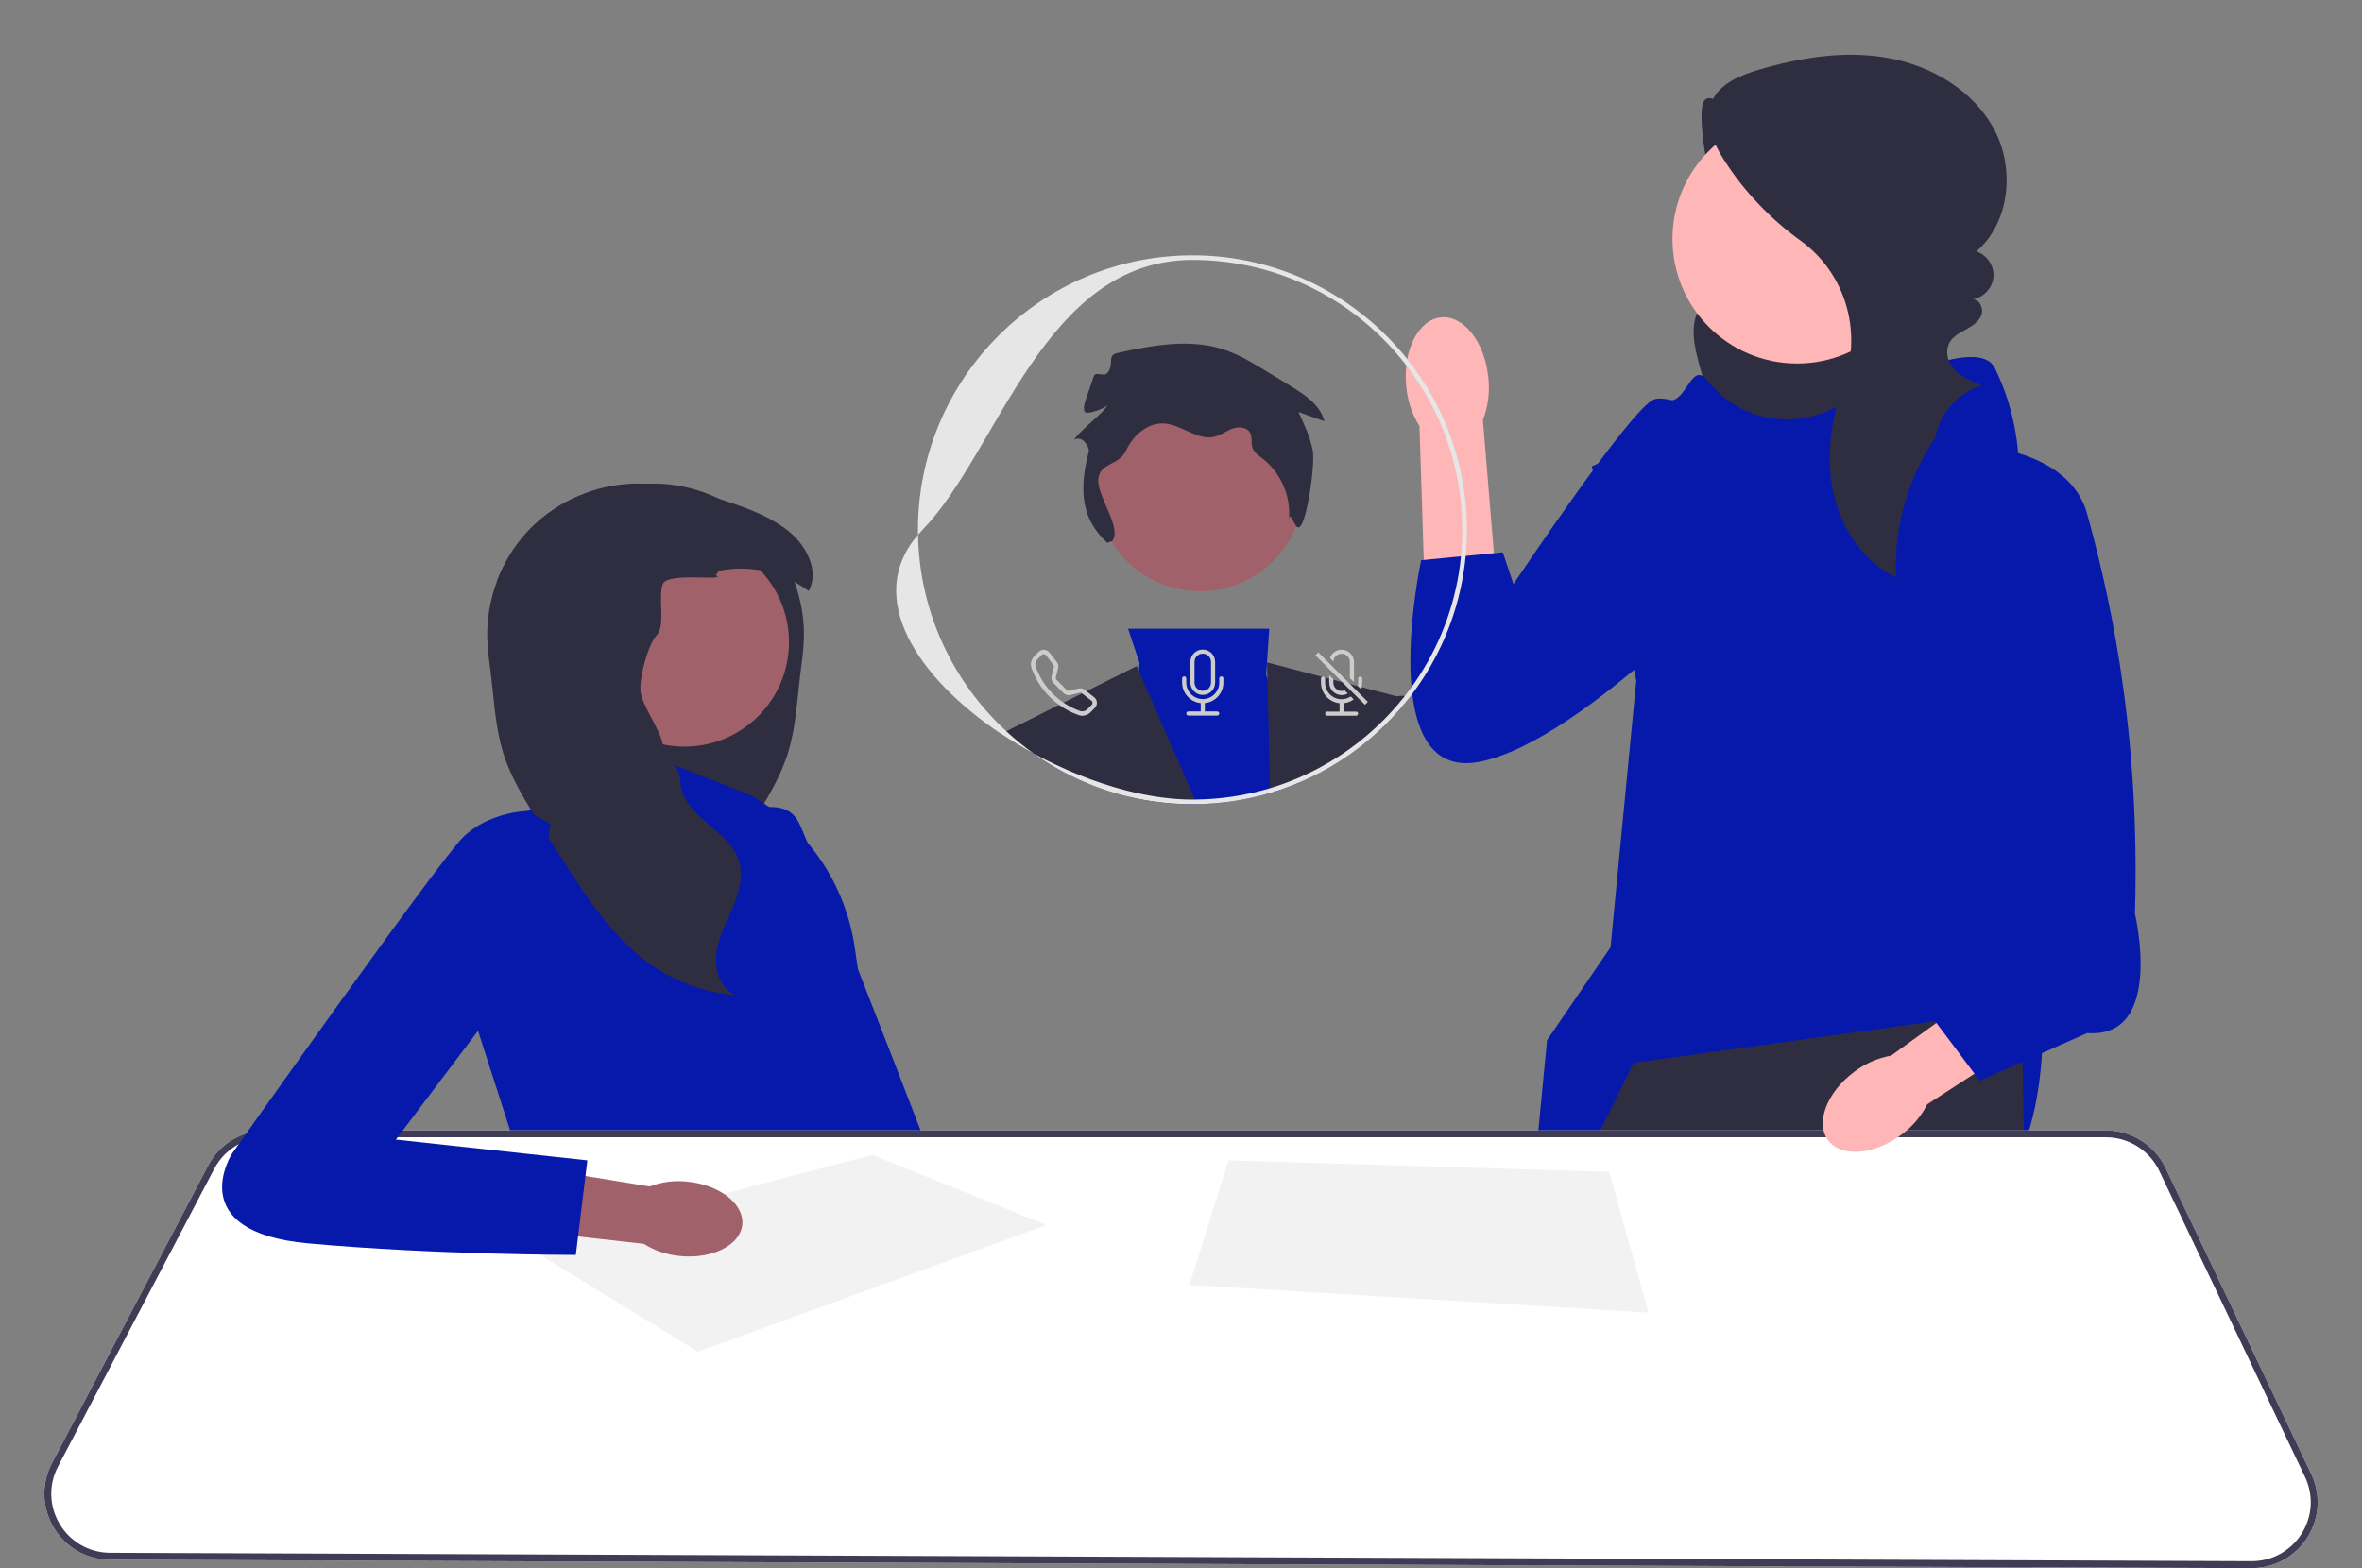 <?xml version="1.0" encoding="UTF-8" standalone="no"?>
<!DOCTYPE svg PUBLIC "-//W3C//DTD SVG 1.1//EN" "http://www.w3.org/Graphics/SVG/1.1/DTD/svg11.dtd">
<svg width="100%" height="100%" viewBox="0 0 1024 680" version="1.1" xmlns="http://www.w3.org/2000/svg" xmlns:xlink="http://www.w3.org/1999/xlink" xml:space="preserve" xmlns:serif="http://www.serif.com/" style="fill-rule:evenodd;clip-rule:evenodd;stroke-linejoin:round;stroke-miterlimit:2;">
    <rect x="0" y="0" width="1024" height="680" fill="#808080" stroke="none"/>
    <g transform="matrix(1,0,0,1,19.22,23.73)">
        <path d="M741.278,25.355C733.832,29.539 721.815,12.989 719.091,21.084C716.368,29.18 722.964,61.844 726.367,69.678C728.058,73.572 730.449,77.133 732.109,81.041C733.769,84.948 734.659,89.441 733.192,93.425C730.639,100.358 722.213,103.179 718.035,109.272C713.17,116.369 715.135,125.929 717.41,134.228C719.37,141.381 721.459,148.598 725.233,154.983C729.007,161.368 734.697,166.928 741.807,169.04C750.859,171.73 760.534,168.534 769.26,164.925C777.65,161.455 785.95,157.522 793.086,151.909C800.222,146.296 806.176,138.845 808.67,130.115C811.799,119.165 809.185,107.182 803.768,97.164C798.35,87.147 790.336,78.802 782.113,70.923C768.264,57.653 753.526,45.311 738.03,34.007L741.278,25.355Z" style="fill:rgb(47,46,65);fill-rule:nonzero;"/>
    </g>
    <g transform="matrix(1,0,0,1,19.22,23.73)">
        <path d="M852.012,587.22L844.982,652.83L844.662,655.83L765.132,655.52L764.712,652.51L756.292,592.39L852.012,587.22Z" style="fill:rgb(255,182,182);fill-rule:nonzero;"/>
    </g>
    <g transform="matrix(1,0,0,1,19.22,23.73)">
        <path d="M730.412,652.38C730.412,653.37 730.402,654.37 730.392,655.38L647.832,655.06L647.563,652.05L642.472,594.98L727.842,584.63C727.842,584.63 730.592,614.9 730.412,652.38L730.412,652.38Z" style="fill:rgb(255,182,182);fill-rule:nonzero;"/>
    </g>
    <g transform="matrix(1,0,0,1,19.22,23.73)">
        <path d="M721.223,141.579C734.338,158.099 757.459,162.887 776.119,153.053C802.755,139.017 839.121,122.93 845.548,135.785C855.896,156.481 855.896,176.566 855.896,176.566L866.244,417.769C866.244,417.769 871.418,515.159 806.743,506.563C742.068,497.967 641.174,534.185 641.174,534.185L651.48,427.33L678.999,387.042L690.147,271.458L670.925,178.47L694.208,168.122C694.208,168.122 696.795,150.013 704.556,150.013C712.317,150.013 714.191,132.617 721.015,141.315C721.083,141.402 721.153,141.49 721.223,141.579L721.223,141.579Z" style="fill:rgb(7,25,170);fill-rule:nonzero;"/>
    </g>
    <g transform="matrix(1,0,0,1,19.22,23.73)">
        <path d="M861.532,655.9L844.662,655.83L765.132,655.52L754.782,655.48L754.182,652.47L738.182,571.7L735.682,652.4L735.592,655.4L730.392,655.38L647.832,655.06L641.912,655.03L641.892,652.03L641.542,594.99L641.222,542.17L641.172,534.18L641.182,534.17L665.902,484.06L673.112,469.44L674.592,466.44L689.032,437.17L819.692,419.08L821.692,418.8L857.192,413.89L857.452,428.44L857.602,436.7L858.132,466.44L858.192,469.44L858.252,472.87L861.472,652.89L861.532,655.9Z" style="fill:rgb(47,46,65);fill-rule:nonzero;"/>
    </g>
    <g transform="matrix(1,0,0,1,19.22,23.73)">
        <circle cx="759.877" cy="79.879" r="54.028" style="fill:rgb(255,182,182);"/>
    </g>
    <g transform="matrix(1,0,0,1,19.22,23.73)">
        <path d="M820.782,164.494C808.172,182.482 801.723,204.707 802.746,226.651C788.449,219.726 778.799,205.093 775.515,189.549C772.231,174.006 774.736,157.685 780.014,142.701C780.067,142.551 780.12,142.401 780.173,142.252C788.186,119.761 780.741,94.623 761.386,80.642C748.331,71.211 737.009,59.38 728.318,45.818C723.412,38.161 719.242,28.557 722.907,20.235C726.285,12.566 735.009,8.982 743.038,6.584C761.37,1.108 780.849,-2.008 799.666,1.457C818.483,4.922 836.597,15.743 845.491,32.684C854.384,49.625 852.054,72.745 837.619,85.304C842.172,86.776 845.393,91.602 845.006,96.371C844.62,101.14 840.663,105.383 835.933,106.102C839.019,105.993 840.841,110.058 839.74,112.943C838.64,115.829 835.802,117.621 833.094,119.106C829.237,121.222 824.962,123.434 824.946,128.974C824.939,131.195 825.731,133.351 827.025,135.156C830.161,139.531 835.225,141.501 840.099,143.351C829.79,146.388 821.569,155.602 819.723,166.19L820.782,164.494L820.782,164.494Z" style="fill:rgb(47,46,65);fill-rule:nonzero;"/>
    </g>
    <g transform="matrix(1,0,0,1,19.22,23.73)">
        <path id="uuid-949a288c-1385-4c96-9df8-4f861626eeb5-420" d="M590.399,143.593C588.924,128.124 595.711,114.825 605.555,113.888C615.399,112.952 624.572,124.731 626.045,140.205C626.718,146.379 625.903,152.623 623.668,158.417L629.087,224.036L598.24,225.923L596.172,161.034C592.883,155.765 590.903,149.784 590.399,143.593L590.399,143.593Z" style="fill:rgb(255,182,182);fill-rule:nonzero;"/>
        <path d="M758.461,174.722C758.461,174.722 708.065,145.077 697.689,149.524C687.313,153.97 636.916,229.565 636.916,229.565L632.283,215.77L596.896,219.19C596.896,219.19 576.144,315.536 622.094,306.643C668.044,297.749 743.639,214.743 743.639,214.743L758.461,174.722L758.461,174.722Z" style="fill:rgb(7,25,170);fill-rule:nonzero;"/>
    </g>
    <g transform="matrix(1,0,0,1,19.22,23.73)">
        <path d="M290.895,334.007C290.895,334.007 319.35,317.325 327.013,332.793C334.676,348.262 405.471,532.797 405.471,532.797L359.851,541.679L290.895,334.007L290.895,334.007Z" style="fill:rgb(7,25,170);fill-rule:nonzero;"/>
    </g>
    <g transform="matrix(1,0,0,1,19.22,23.73)">
        <path d="M228.832,223.77L230.173,225.68C225.173,228.566 224.435,235.85 226.78,241.135C229.125,246.42 233.664,250.337 237.59,254.582C241.516,258.828 245.095,264.086 244.731,269.86C244.323,276.352 239.029,281.7 238.292,288.166C237.226,297.581 245.992,305.841 245.557,315.31C245.229,322.54 239.668,328.349 234.152,333.038C229.836,336.716 225.137,340.411 222.224,345.154C221.424,346.46 220.758,347.854 220.27,349.346C218.094,356.079 220.145,363.416 222.908,369.926C225.661,376.437 229.17,382.796 230.031,389.814C230.884,396.83 228.237,404.931 221.78,407.809C234.641,406.707 247.192,402.222 257.841,394.93C258.8,394.272 259.733,393.597 260.657,392.905C275.757,381.535 286.362,365.112 296.568,349.106C297.411,347.792 298.246,346.468 299.09,345.154C301.355,341.592 303.629,338.039 305.903,334.477C312.387,324.299 318.951,313.968 322.486,302.439C325.737,291.807 326.287,280.571 327.62,269.531C328.268,264.122 329.121,258.73 329.281,253.285C329.538,244.91 328.108,236.498 325.195,228.637C322.344,220.91 318.062,213.707 312.547,207.578C306.898,201.298 299.987,196.191 292.384,192.514C285.021,188.952 277.009,186.74 268.846,186.127C266.111,185.923 263.384,185.888 260.657,186.012C249.901,186.456 239.269,189.174 228.93,192.514C221.327,196.191 214.416,201.298 208.767,207.578C203.251,213.707 198.97,220.91 196.119,228.637C206.032,223.344 217.809,221.523 228.832,223.77Z" style="fill:rgb(47,46,65);fill-rule:nonzero;"/>
    </g>
    <g transform="matrix(1,0,0,1,19.22,23.73)">
        <path d="M305.918,320.94L254.918,300.94L253.627,320.94L208.918,327.94L187.918,422.94L206.918,481.94L348.918,485.94L343.918,465.94C343.918,465.94 366.918,439.94 352.918,397.94L351.364,387.251C347.298,359.303 330.516,334.816 305.918,320.94L305.918,320.94Z" style="fill:rgb(7,25,170);fill-rule:nonzero;"/>
    </g>
    <g transform="matrix(1,0,0,1,19.22,23.73)">
        <circle cx="277.533" cy="254.742" r="45.299" style="fill:rgb(160,97,106);"/>
    </g>
    <g transform="matrix(1,0,0,1,19.22,23.73)">
        <path d="M192.033,253.285C192.193,258.73 193.046,264.122 193.694,269.531C195.026,280.572 195.577,291.807 198.828,302.439C202.363,313.968 208.927,324.299 215.411,334.478C217.685,338.039 219.959,341.592 222.224,345.154C223.068,346.468 223.902,347.792 224.746,349.106C234.952,365.112 245.557,381.535 260.657,392.905C261.581,393.597 262.513,394.272 263.473,394.93C274.122,402.222 286.673,406.707 299.534,407.809C293.077,404.931 290.43,396.83 291.283,389.814C292.144,382.796 295.653,376.437 298.406,369.926C301.168,363.416 303.22,356.079 301.044,349.346C300.556,347.854 299.889,346.46 299.09,345.154C296.177,340.411 291.478,336.716 287.161,333.039C281.645,328.349 276.085,322.54 275.757,315.31C275.321,305.841 269.273,309.012 268.207,299.597C267.47,293.131 258.845,282.108 258.436,275.615C258.072,269.842 261.616,255.879 265.542,251.633C269.468,247.388 265.862,234.713 268.207,229.428C270.552,224.143 296.141,228.566 291.141,225.68L292.482,223.77C303.505,221.523 315.282,223.344 325.195,228.637C327.353,229.783 329.414,231.089 331.368,232.563C336.084,223.948 330.489,213.014 322.877,206.805C315.424,200.712 306.24,197.195 297.127,194.095C295.555,193.562 293.974,193.029 292.384,192.514C282.045,189.174 271.413,186.456 260.657,186.012C257.93,185.888 255.203,185.923 252.468,186.127C244.305,186.74 236.293,188.952 228.93,192.514C221.327,196.191 214.416,201.298 208.767,207.578C203.251,213.707 198.97,220.91 196.119,228.637C193.206,236.498 191.776,244.91 192.033,253.285L192.033,253.285Z" style="fill:rgb(47,46,65);fill-rule:nonzero;"/>
    </g>
    <g transform="matrix(1,0,0,1,19.22,23.73)">
        <path d="M982.762,615.41L919.622,482.74C914.912,472.84 904.782,466.44 893.813,466.44L96.292,466.44C93.262,466.44 90.313,466.91 87.532,467.81C80.502,470.06 74.522,474.98 70.982,481.74L3.302,610.76C-1.378,619.67 -1.068,630.15 4.132,638.77C9.322,647.4 18.432,652.58 28.502,652.62L641.912,655.03L647.832,655.06L730.392,655.38L735.592,655.4L754.782,655.48L765.132,655.52L844.662,655.83L861.532,655.9L956.842,656.27L956.962,656.27C966.802,656.27 975.813,651.31 981.092,643C986.392,634.65 987.012,624.33 982.762,615.41L982.762,615.41Z" style="fill:white;fill-rule:nonzero;"/>
    </g>
    <g transform="matrix(1,0,0,1,19.22,23.73)">
        <path d="M982.762,615.41L919.622,482.74C914.912,472.84 904.782,466.44 893.813,466.44L96.292,466.44C93.262,466.44 90.313,466.91 87.532,467.81C80.502,470.06 74.522,474.98 70.982,481.74L3.302,610.76C-1.378,619.67 -1.068,630.15 4.132,638.77C9.322,647.4 18.432,652.58 28.502,652.62L641.912,655.03L647.832,655.06L730.392,655.38L735.592,655.4L754.782,655.48L765.132,655.52L844.662,655.83L861.532,655.9L956.842,656.27L956.962,656.27C966.802,656.27 975.813,651.31 981.092,643C986.392,634.65 987.012,624.33 982.762,615.41L982.762,615.41ZM978.563,641.39C973.832,648.84 965.772,653.27 956.962,653.27L956.852,653.27L861.472,652.89L844.982,652.83L764.712,652.51L754.182,652.47L735.682,652.4L730.412,652.38L647.563,652.05L641.892,652.03L28.512,649.62C19.502,649.58 11.342,644.95 6.702,637.23C2.052,629.51 1.772,620.13 5.962,612.15L73.642,483.14C76.082,478.49 79.802,474.81 84.252,472.44C87.882,470.5 92.002,469.44 96.292,469.44L893.813,469.44C903.632,469.44 912.692,475.17 916.912,484.03L980.052,616.69C983.862,624.69 983.302,633.92 978.562,641.39L978.563,641.39Z" style="fill:rgb(63,61,86);fill-rule:nonzero;"/>
    </g>
    <g transform="matrix(1,0,0,1,19.22,23.73)">
        <path d="M283.418,562.44L434.418,507.44L358.918,477.074L208.418,516.44L283.418,562.44Z" style="fill:rgb(242,242,242);fill-rule:nonzero;"/>
    </g>
    <g transform="matrix(1,0,0,1,19.22,23.73)">
        <path d="M513.418,479.44L496.418,533.44L695.418,545.44L678.418,484.44L513.418,479.44Z" style="fill:rgb(242,242,242);fill-rule:nonzero;"/>
    </g>
    <g id="uuid-bc099db1-a2ce-4512-8b55-449b58adbd20-421" transform="matrix(1,0,0,1,19.22,23.73)">
        <path d="M278.846,488.677C292.837,490.064 303.463,498.408 302.578,507.312C301.694,516.217 289.635,522.308 275.639,520.918C270.041,520.439 264.638,518.627 259.883,515.633L200.675,509.005L204.377,481.287L262.353,490.763C267.605,488.76 273.26,488.045 278.846,488.677L278.846,488.677Z" style="fill:rgb(160,97,106);fill-rule:nonzero;"/>
    </g>
    <g transform="matrix(1,0,0,1,19.22,23.73)">
        <path d="M219.418,333.44L208.918,327.94C208.918,327.94 192.418,328.44 181.418,339.44C170.418,350.44 81.418,476.44 81.418,476.44C81.418,476.44 59.418,510.44 114.418,515.44C169.418,520.44 230.418,520.44 230.418,520.44L235.418,479.44L152.418,470.44L210.54,393.44L219.418,333.44Z" style="fill:rgb(7,25,170);fill-rule:nonzero;"/>
    </g>
    <g transform="matrix(1,0,0,1,19.22,23.73)">
        <g>
            <g>
                <path d="M531.448,320.12C521.358,323.11 510.698,324.8 499.688,324.96C499.038,324.98 498.388,324.99 497.738,324.99C487.778,324.99 478.108,323.76 468.858,321.44L469.098,319.07L474.478,267.18L474.818,263.86L469.828,248.89L531.048,248.89L530.068,263.52L529.708,268.85L530.238,270.54L543.738,313.56L544.338,315.48C540.158,317.27 535.858,318.82 531.448,320.12L531.448,320.12Z" style="fill:rgb(7,25,170);fill-rule:nonzero;"/>
                <path d="M468.858,321.44C454.328,317.81 440.848,311.49 428.978,303.06C424.088,300.41 419.338,297.54 414.788,294.5L417.038,293.37L473.568,265.1L474.478,267.18L498.818,322.98L499.688,324.96C499.038,324.98 498.388,324.99 497.738,324.99C487.778,324.99 478.108,323.76 468.858,321.44L468.858,321.44Z" style="fill:rgb(47,46,65);fill-rule:nonzero;"/>
                <path d="M592.018,278.52C591.768,278.86 591.508,279.19 591.248,279.52C587.028,284.88 582.348,289.86 577.288,294.41L577.248,291.74L577.108,281.91C577.108,281.91 581.148,278.96 586.138,278.19C587.328,278 588.578,277.94 589.838,278.08C590.568,278.15 591.288,278.29 592.018,278.52L592.018,278.52Z" style="fill:rgb(47,46,65);fill-rule:nonzero;"/>
                <path d="M577.288,294.41C567.608,303.14 556.488,310.3 544.338,315.48C540.158,317.27 535.858,318.82 531.448,320.12L531.398,318.05L530.238,270.54L530.068,263.52L586.138,278.19L589.118,278.97L591.248,279.52C587.028,284.88 582.348,289.86 577.288,294.41L577.288,294.41Z" style="fill:rgb(47,46,65);fill-rule:nonzero;"/>
                <circle cx="501.015" cy="187.758" r="44.91" style="fill:rgb(160,97,106);"/>
            </g>
            <path d="M531.402,318.05C521.063,321.17 510.132,322.88 498.822,322.98L499.692,324.96C510.702,324.8 521.362,323.11 531.452,320.12L531.402,318.05L531.402,318.05ZM417.042,293.37C393.992,272.07 379.362,241.79 378.772,208.15C355.242,235.39 378.622,270.35 414.792,294.5C419.342,297.54 424.092,300.41 428.982,303.06C424.792,300.09 420.802,296.85 417.042,293.37L417.042,293.37ZM590.862,131.98C569.042,104.58 535.412,86.99 497.742,86.99C432.132,86.99 378.742,140.37 378.742,205.99C378.742,206.71 378.752,207.43 378.772,208.15C379.392,207.42 380.052,206.7 380.742,205.99C413.742,171.99 433.232,88.99 497.742,88.99C535.452,88.99 569.052,106.92 590.462,134.71C605.682,154.45 614.742,179.18 614.742,205.99C614.742,209.88 614.552,213.73 614.172,217.52C613.932,220.04 613.602,222.54 613.192,225.01C610.212,243.16 603.042,259.93 592.712,274.26C591.782,275.56 590.822,276.83 589.842,278.08C589.602,278.38 589.372,278.68 589.122,278.97C585.482,283.52 581.512,287.79 577.252,291.74C567.482,300.82 556.162,308.24 543.742,313.56C539.742,315.29 535.622,316.79 531.402,318.05C521.063,321.17 510.132,322.88 498.822,322.98C498.462,322.99 498.102,322.99 497.742,322.99C488.682,322.99 478.972,321.6 469.102,319.07C455.622,315.62 441.832,310.06 428.982,303.06C440.852,311.49 454.332,317.81 468.862,321.44C478.112,323.76 487.782,324.99 497.742,324.99C498.392,324.99 499.042,324.98 499.692,324.96C510.702,324.8 521.362,323.11 531.452,320.12C535.862,318.82 540.162,317.27 544.342,315.48C556.492,310.3 567.612,303.14 577.292,294.41C582.352,289.86 587.032,284.88 591.252,279.52C591.512,279.19 591.772,278.86 592.022,278.52C592.362,278.08 592.702,277.63 593.032,277.18C604.342,262.11 612.142,244.27 615.242,224.88C615.642,222.39 615.962,219.87 616.202,217.32C616.563,213.59 616.742,209.81 616.742,205.99C616.742,178.04 607.063,152.31 590.862,131.98L590.862,131.98Z" style="fill:rgb(230,230,230);fill-rule:nonzero;"/>
        </g>
        <path d="M460.792,211.649C452.711,204.025 447.076,193.92 452.715,172.378C453.134,170.774 452.009,169.053 450.923,167.801C449.836,166.548 447.787,165.967 446.497,167.008C447.416,164.304 460,154.644 460.918,151.94C459.846,153.363 451.663,156.413 451.007,154.756C450.351,153.1 450.926,151.238 451.503,149.552L454.938,139.501C455.801,136.973 459.21,139.994 460.918,137.94C463.979,134.261 460.486,130.382 465.16,129.351C480.456,125.974 496.672,122.958 511.532,127.914C518.023,130.078 523.926,133.674 529.766,137.24L540.451,143.766C546.581,147.509 553.239,151.95 554.918,158.933L543.698,154.923C546.198,160.245 548.719,165.632 549.862,171.399C551.005,177.166 547.913,198.881 544.918,203.94C542.287,208.384 540.424,196.448 539.559,201.54C540.55,191.537 536.047,181.162 528.065,175.053C526.428,173.8 524.561,172.595 523.833,170.666C523.021,168.515 523.835,165.929 522.726,163.915C521.348,161.41 517.747,161.172 515.063,162.155C512.379,163.137 510.032,164.985 507.251,165.647C499.879,167.402 493.172,160.432 485.612,159.907C478.409,159.408 471.967,165.046 468.972,171.615C465.977,178.184 457.693,176.762 456.918,183.94C456.144,191.118 467.454,205.323 462.918,210.94L460.792,211.649Z" style="fill:rgb(47,46,65);fill-rule:nonzero;"/>
        <path d="M455.122,278.61L451.772,276L450.992,275.4C450.242,274.81 449.252,274.61 448.322,274.84L444.402,275.82C443.992,275.92 443.552,275.8 443.252,275.5L438.852,271.1C438.552,270.8 438.432,270.36 438.532,269.95L439.512,266.03C439.752,265.1 439.542,264.12 438.952,263.36L435.742,259.23C435.662,259.13 435.572,259.03 435.482,258.94C434.262,257.72 432.292,257.72 431.072,258.94L429.222,260.79C427.892,262.11 427.313,264.1 427.962,265.94C429.622,270.66 432.322,274.95 435.872,278.48C437.132,279.74 438.482,280.9 439.912,281.94C442.512,283.82 445.372,285.32 448.412,286.39C450.262,287.04 452.242,286.46 453.563,285.14L455.412,283.28C456.742,281.96 456.602,279.77 455.122,278.61ZM454.063,281.94L452.212,283.79C451.342,284.65 450.122,284.97 449.042,284.59C446.492,283.7 444.082,282.48 441.852,280.96C440.192,279.85 438.642,278.56 437.222,277.13C433.882,273.8 431.332,269.76 429.762,265.31C429.382,264.23 429.702,263.01 430.563,262.14L432.422,260.29C432.452,260.25 432.492,260.22 432.532,260.19C433.062,259.78 433.822,259.87 434.232,260.4L437.442,264.53C437.672,264.82 437.752,265.21 437.662,265.57L436.682,269.49C436.412,270.55 436.732,271.68 437.502,272.45L441.902,276.85C442.672,277.63 443.802,277.94 444.862,277.67L448.782,276.69C449.142,276.6 449.532,276.68 449.822,276.91L449.872,276.95L453.952,280.12C453.992,280.15 454.032,280.19 454.063,280.22C454.542,280.7 454.542,281.46 454.063,281.94L454.063,281.94Z" style="fill:rgb(204,204,204);fill-rule:nonzero;"/>
        <g>
            <path d="M494.16,269.572C494.654,269.572 495.055,269.973 495.055,270.467L495.055,272.256C495.055,276.21 498.259,279.414 502.213,279.414C506.166,279.414 509.371,276.21 509.371,272.256L509.371,270.467C509.371,269.973 509.772,269.572 510.266,269.572C510.76,269.572 511.16,269.973 511.16,270.467L511.16,272.256C511.161,276.851 507.68,280.7 503.108,281.159L503.108,284.783L508.476,284.783C508.97,284.783 509.371,285.184 509.371,285.678C509.371,286.172 508.97,286.573 508.476,286.573L495.949,286.573C495.455,286.573 495.055,286.172 495.055,285.678C495.055,285.184 495.455,284.783 495.949,284.783L501.318,284.783L501.318,281.159C496.746,280.7 493.265,276.851 493.265,272.256L493.265,270.467C493.265,269.973 493.666,269.572 494.16,269.572Z" style="fill:rgb(204,204,204);fill-rule:nonzero;"/>
            <path d="M502.212,257.94C499.252,257.94 496.842,260.34 496.842,263.31L496.842,272.26C496.842,275.22 499.252,277.62 502.212,277.62C505.182,277.62 507.582,275.22 507.582,272.26L507.582,263.31C507.582,260.34 505.182,257.94 502.212,257.94ZM505.792,272.26C505.792,274.23 504.192,275.84 502.212,275.84C500.232,275.84 498.632,274.23 498.632,272.26L498.632,263.31C498.632,261.33 500.232,259.73 502.212,259.73C504.192,259.73 505.792,261.33 505.792,263.31L505.792,272.26Z" style="fill:rgb(204,204,204);fill-rule:nonzero;"/>
        </g>
        <g>
            <path d="M564.142,258.29C561.332,257.34 558.282,258.84 557.332,261.65L558.842,263.16C558.942,261.26 560.522,259.77 562.432,259.78C564.402,259.79 566.002,261.4 565.992,263.37L565.992,270.31L567.782,272.1L567.782,263.37C567.782,261.08 566.313,259.03 564.142,258.29L564.142,258.29ZM568.682,284.85L563.313,284.85L563.313,281.22C564.882,281.07 566.382,280.5 567.662,279.57L566.372,278.28C565.242,279.04 563.882,279.48 562.412,279.48C558.462,279.48 555.252,276.27 555.252,272.32L555.252,270.53C555.252,270.37 555.212,270.21 555.122,270.08C554.972,269.82 554.692,269.64 554.362,269.64C554.202,269.64 554.052,269.68 553.922,269.76C553.652,269.91 553.462,270.2 553.462,270.53L553.462,272.32C553.462,276.91 556.952,280.76 561.522,281.22L561.522,284.85L556.152,284.85C555.652,284.85 555.252,285.25 555.252,285.74C555.252,286.24 555.652,286.64 556.152,286.64L568.682,286.64C569.172,286.64 569.572,286.24 569.572,285.74C569.572,285.25 569.172,284.85 568.682,284.85L568.682,284.85ZM570.472,269.64C569.972,269.64 569.572,270.04 569.572,270.53L569.572,272.32C569.572,272.8 569.522,273.28 569.432,273.75L569.522,273.84L570.882,275.21C570.982,274.9 571.072,274.59 571.142,274.27C571.292,273.64 571.362,272.99 571.362,272.32L571.362,270.53C571.362,270.04 570.962,269.64 570.472,269.64L570.472,269.64Z" style="fill:rgb(204,204,204);fill-rule:nonzero;"/>
            <path d="M566.102,272.95L552.313,259.16L551.042,260.43L562.662,272.05L572.522,281.9L573.782,280.63L566.102,272.95ZM563.732,275.65C561.902,276.38 559.822,275.48 559.092,273.64C558.922,273.22 558.832,272.77 558.832,272.32L558.832,270.75L557.042,268.96L557.042,272.32C557.042,275.28 559.452,277.69 562.412,277.69C563.342,277.69 564.262,277.45 565.072,276.99L563.732,275.65Z" style="fill:rgb(204,204,204);fill-rule:nonzero;"/>
        </g>
    </g>
    <g id="uuid-cb65f836-e7d9-440e-b153-5c66ba7afb8d-422" transform="matrix(1,0,0,1,19.22,23.73)">
        <path d="M804.947,468.419C793.076,477.234 778.905,478.254 773.296,470.698C767.687,463.143 772.765,449.874 784.641,441.058C789.337,437.471 794.823,435.06 800.642,434.028L851.411,397.314L868.133,421.505L816.308,455.131C813.636,460.404 809.74,464.96 804.947,468.419L804.947,468.419Z" style="fill:rgb(255,182,182);fill-rule:nonzero;"/>
    </g>
    <g transform="matrix(1,0,0,1,19.22,23.73)">
        <path d="M836.932,169.416C836.932,169.416 877.886,170.709 885.647,199.166C893.408,227.624 908.93,288.279 906.343,372.496C906.343,372.496 919.278,426.824 885.647,424.237L839.081,444.933L808.036,403.541L833.907,372.496L836.932,169.416L836.932,169.416Z" style="fill:rgb(7,25,170);fill-rule:nonzero;"/>
    </g>
</svg>
